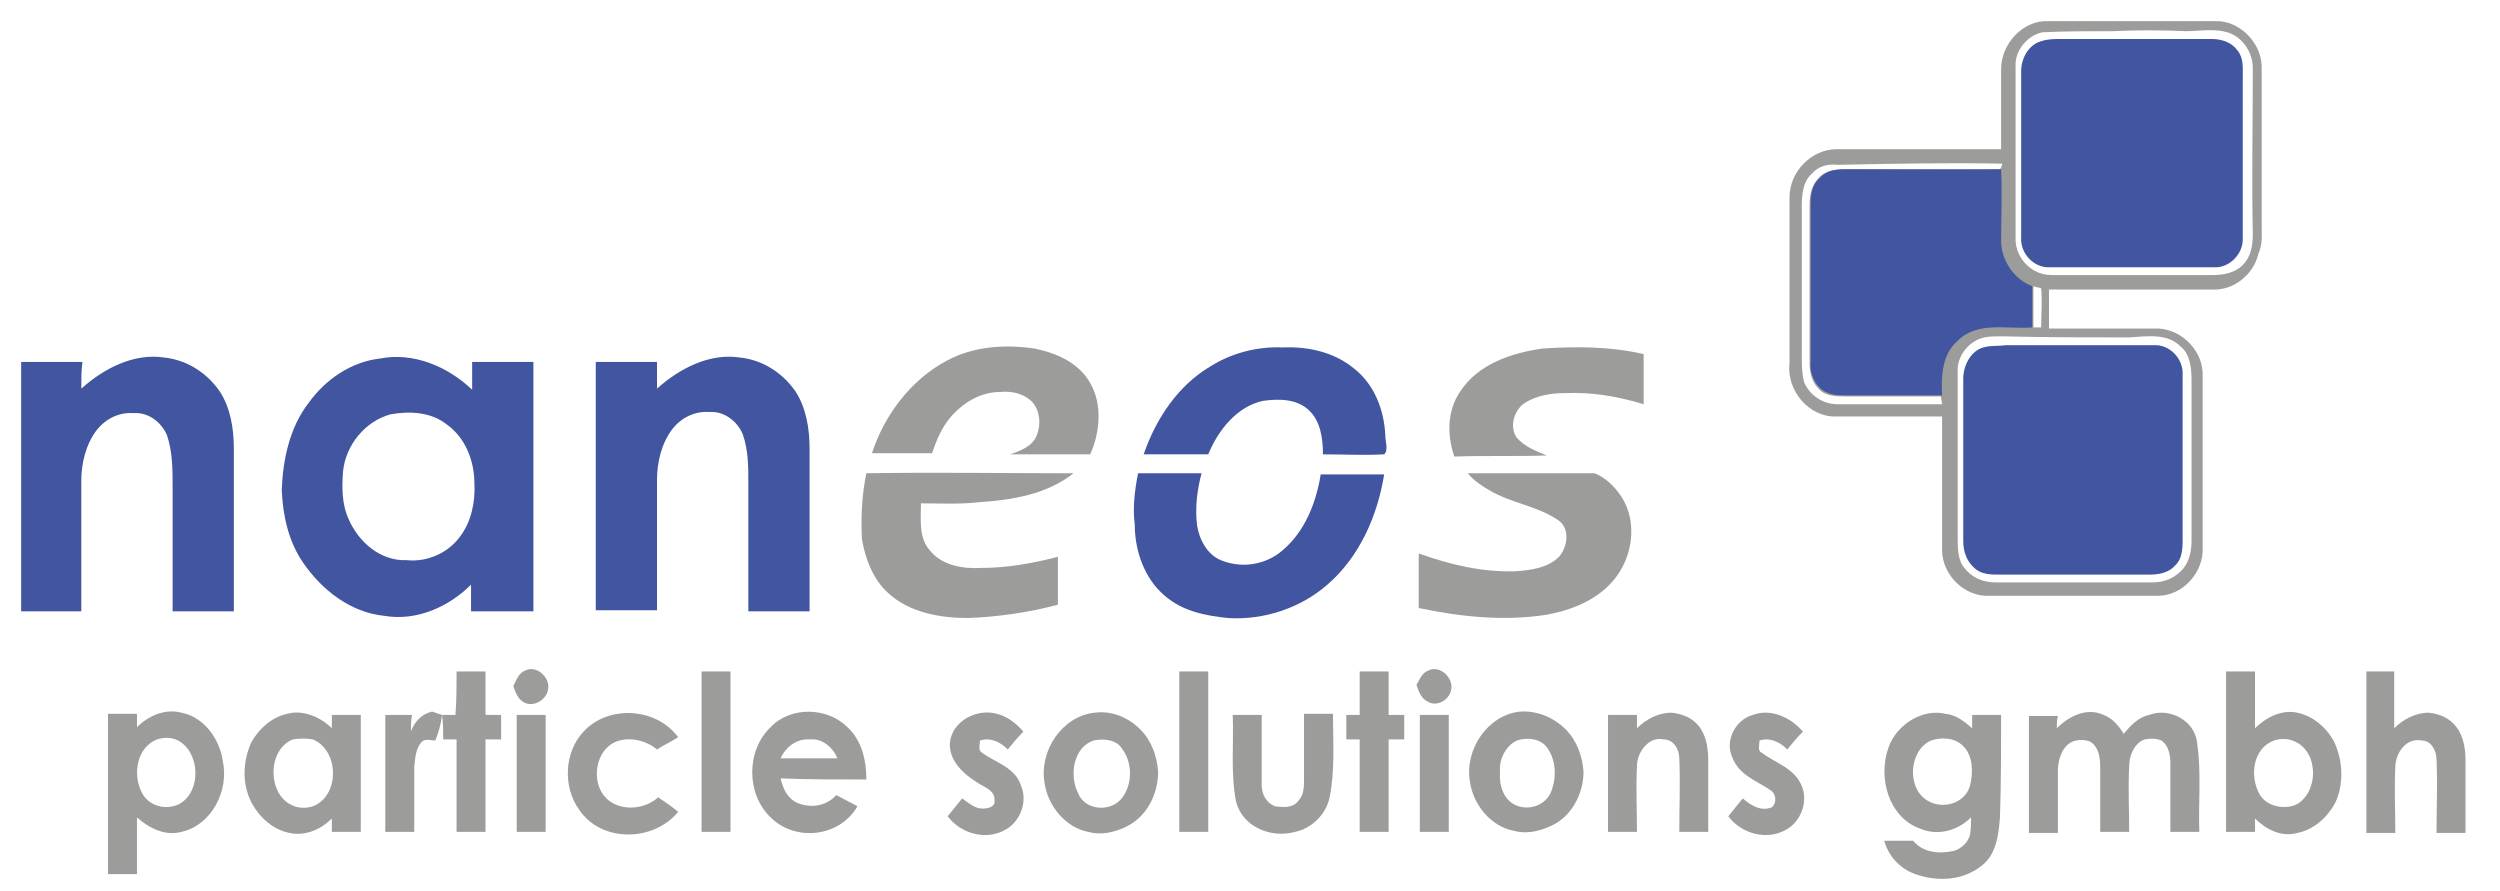 <?xml version="1.0" encoding="utf-8"?>
<!-- Generator: Adobe Illustrator 23.0.6, SVG Export Plug-In . SVG Version: 6.00 Build 0)  -->
<svg version="1.1" id="Layer_1" xmlns="http://www.w3.org/2000/svg" xmlns:xlink="http://www.w3.org/1999/xlink" x="0px" y="0px"
	 viewBox="0 0 224.5 80" style="enable-background:new 0 0 224.5 80;" xml:space="preserve">
<style type="text/css">
	.st0{fill:#9C9C9B;}
	.st1{fill:#4155A1;}
</style>
<path class="st0" d="M202.3,21.1c0,1-0.2,2-0.9,2.7c-0.7,0.7-1.7,0.9-2.7,0.9c-4.8,0-9.7,0-14.5,0c-1.8,0-3.3-1.6-3.2-3.4
	c0-5.1,0-10.2,0-15.3c-0.1-1.4,1-2.8,2.4-3.1c2.1-0.1,4.2-0.1,6.3-0.1c2.2-0.1,4.4-0.1,6.6,0c1.3,0,2.7-0.3,4,0.2
	c1.2,0.5,2,1.8,2,3.1C202.3,11.1,202.2,16.1,202.3,21.1 M179.8,14.7c0,0.1-0.1,0.4-0.2,0.5c-4.7,0.1-9.3,0-14,0
	c-0.8,0-1.7,0.1-2.3,0.8c-0.6,0.6-0.8,1.5-0.8,2.4c0,4.7,0,9.4,0,14.2c0,0.8,0.2,1.7,0.8,2.3c0.6,0.7,1.6,0.7,2.5,0.7
	c2.9,0,5.7,0,8.5,0c0,0.2,0.1,0.5,0.1,0.7c-3.1,0-6.2,0-9.4,0c-1.3,0-2.5-0.8-3-2c-0.2-0.8-0.2-1.6-0.2-2.4c0-4.5,0-8.9,0-13.4
	c0-1,0.1-2.2,0.9-2.9c0.6-0.7,1.5-0.9,2.3-0.8C170.1,14.7,175,14.6,179.8,14.7 M183.3,29.4c-0.2,0-0.5,0-0.7,0c0-1.2,0-2.5,0-3.7
	c0.2,0.1,0.5,0.1,0.7,0.2C183.4,27.1,183.3,28.3,183.3,29.4 M175.8,48.3c0-4.9,0-9.9,0-14.9c-0.1-1.4,1-2.8,2.4-3.1
	c0.5-0.1,1-0.1,1.6-0.1c3.8,0.1,7.6,0.1,11.4,0.1c1.6-0.1,3.4-0.4,4.6,0.8c0.9,0.7,1,2,1,3.1c0,4.8,0,9.6,0,14.4
	c0,1.1-0.3,2.2-1.2,2.9c-0.7,0.6-1.5,0.8-2.4,0.8c-4.7,0-9.3,0-14,0c-1.1,0-2.1-0.4-2.8-1.3C175.8,50.3,175.8,49.2,175.8,48.3
	 M203.1,20.3c0-4.8,0-9.6,0-14.4c-0.1-2.2-2.1-4.1-4.2-4c-5,0-10,0-15,0c-2.2-0.1-4.2,2-4.2,4.3c0,2.4,0,4.8,0,7.2
	c-4.9,0-9.8,0-14.8,0c-2.2,0-4.2,2-4.2,4.3c0,5,0,9.9,0,14.9c-0.3,2.5,1.8,4.9,4.2,4.8c3.2,0,6.4,0,9.5,0c0,4,0,8,0,12
	c0,2.2,2,4.2,4.2,4.1c5.1,0,10.1,0,15.2,0c2.2,0,4.1-2.1,4-4.3c0-5.1,0-10.2,0-15.4c0.1-2.2-1.8-4.2-4-4.3c-3.3,0-6.5,0-9.8,0
	c0-1.2,0-2.4,0-3.5c4.9,0,9.8,0,14.7,0c1.9,0.1,3.7-1.4,4.1-3.2C203.2,21.9,203.1,21.1,203.1,20.3"/>
<path class="st1" d="M183.3,3.7c0.6-0.2,1.2-0.2,1.8-0.2c4.5,0,9,0,13.5,0c0.9,0,1.8,0.3,2.3,1c0.6,0.7,0.5,1.6,0.5,2.4
	c0,4.9,0,9.8,0,14.6c0,1.4-1.3,2.6-2.6,2.5c-4.9,0-9.8,0-14.7,0c-1.4,0.1-2.7-1.2-2.6-2.7c0-5,0-9.9,0-14.9
	C181.5,5.2,182.2,4,183.3,3.7"/>
<path class="st1" d="M163.4,16c0.6-0.7,1.5-0.8,2.3-0.8c4.7,0,9.3,0,14,0c0.1,2.2,0,4.4,0,6.6c0.1,1.7,1.2,3.3,2.8,3.9
	c0,1.2,0,2.5,0,3.7c-2.2,0.2-4.9-0.6-6.7,1.2c-1.4,1.2-1.5,3.2-1.4,4.9c-2.8,0-5.7,0-8.5,0c-0.9,0-1.8,0-2.5-0.7
	c-0.6-0.6-0.9-1.5-0.8-2.3c0-4.7,0-9.4,0-14.2C162.6,17.5,162.7,16.6,163.4,16"/>
<path class="st1" d="M178.1,31.2c0.7-0.2,1.3-0.1,2-0.2c4.4,0,8.9,0,13.3,0c1.4-0.1,2.7,1.2,2.6,2.7c0,5,0,9.9,0,14.9
	c0,0.8-0.1,1.7-0.7,2.2c-0.5,0.6-1.4,0.8-2.2,0.8c-4.5,0-9,0-13.5,0c-0.8,0-1.7,0-2.3-0.6c-0.7-0.6-1-1.5-1-2.4c0-4.9,0-9.8,0-14.6
	C176.3,32.8,177,31.5,178.1,31.2"/>
<path class="st0" d="M85,32.4c2.4-1.3,5.2-1.5,7.9-1.1c2,0.4,4,1.3,5,3.1c1.1,1.9,0.9,4.4,0,6.4c-2.4,0-4.8,0-7.2,0
	c0.9-0.3,2-0.7,2.4-1.7c0.4-1,0.3-2.2-0.4-3c-0.8-0.8-1.9-1-2.9-0.9c-1.7,0-3.2,0.9-4.3,2.1c-0.9,1-1.4,2.2-1.8,3.4
	c-1.8,0-3.6,0-5.4,0C79.4,37.3,81.8,34.1,85,32.4"/>
<path class="st1" d="M108.7,32.9c1.9-1.2,4.2-1.8,6.5-1.7c2.2-0.1,4.6,0.4,6.4,1.9c1.8,1.4,2.7,3.7,2.8,6c0,0.6,0.3,1.3-0.1,1.7
	c-1.8,0.1-3.7,0-5.5,0c0-1.4-0.2-3-1.3-4c-1.1-1-2.7-1-4.1-0.8c-2.3,0.5-4,2.6-4.9,4.8c-1.9,0-3.8,0-5.8,0
	C103.8,37.6,105.8,34.6,108.7,32.9"/>
<path class="st0" d="M131.1,35.2c1.6-2.5,4.6-3.5,7.4-3.9c3-0.2,6.1-0.2,9.1,0.5c0,1.5,0,3,0,4.5c-2.3-0.7-4.6-1.1-7-1
	c-1.3,0-2.6,0.2-3.7,0.9c-0.9,0.6-1.4,2.1-0.7,3.1c0.7,0.8,1.7,1.2,2.7,1.6c-2.8,0.1-5.5,0-8.3,0.1C129.9,39,130,36.8,131.1,35.2"/>
<path class="st1" d="M7.3,34.9c2-1.8,4.7-3.2,7.4-2.8c2,0.2,3.8,1.3,5,3c1,1.5,1.3,3.4,1.3,5.2c0,4.9,0,9.7,0,14.6
	c-1.8,0-3.6,0-5.5,0c0-3.7,0-7.5,0-11.2c0-1.5,0-3.1-0.5-4.6c-0.5-1.2-1.7-2.1-3-2c-1.3-0.1-2.5,0.5-3.3,1.5c-1,1.3-1.4,3-1.4,4.6
	c0,3.9,0,7.8,0,11.7H1.9c0-7.5,0-14.9,0-22.4h5.5C7.3,33.3,7.3,34.1,7.3,34.9"/>
<path class="st1" d="M41.3,48.2c-1.1,1.5-3,2.3-4.8,2.1c-2.3,0.1-4.3-1.6-5.2-3.7c-0.6-1.3-0.6-2.8-0.5-4.2c0.2-2.4,2-4.6,4.3-5.2
	c1.7-0.3,3.6-0.2,5,0.9c1.7,1.2,2.5,3.3,2.5,5.3C42.7,45.1,42.3,46.9,41.3,48.2 M47.9,54.9V32.5h-5.5c0,0.8,0,1.7,0,2.5
	c-2.2-2.1-5.3-3.4-8.3-2.8c-2.6,0.3-4.9,1.9-6.4,4c-1.7,2.2-2.3,5.1-2.4,7.8c0.1,2.3,0.6,4.6,1.9,6.5c1.7,2.5,4.3,4.5,7.3,4.8
	c2.9,0.5,5.8-0.8,7.8-2.8c0,0.8,0,1.6,0,2.4H47.9z"/>
<path class="st1" d="M59,34.9c2-1.8,4.7-3.2,7.4-2.8c2,0.2,3.8,1.3,5,3c1,1.5,1.3,3.4,1.3,5.2c0,4.9,0,9.7,0,14.6h-5.5
	c0-3.8,0-7.6,0-11.5c0-1.5,0-3-0.5-4.4c-0.5-1.2-1.7-2.1-3-2c-1.3-0.1-2.5,0.5-3.3,1.5c-1,1.3-1.4,3-1.4,4.6c0,3.9,0,7.8,0,11.7
	c-1.8,0-3.6,0-5.5,0V32.5c1.8,0,3.6,0,5.5,0C59,33.3,59,34.1,59,34.9"/>
<path class="st0" d="M77.8,42.5c6.2-0.1,12.4,0,18.6,0c-2.4,1.9-5.5,2.4-8.5,2.6c-1.7,0.2-3.5,0.1-5.2,0.1c0,1.4-0.2,3,0.7,4.1
	c1.1,1.5,3.1,1.8,4.7,1.7c2.3,0,4.6-0.4,6.9-1c0,1.4,0,2.8,0,4.3c-2.6,0.7-5.4,1.1-8.1,1.2c-2.5,0-5.3-0.5-7.2-2.3
	c-1.3-1.2-2-3-2.3-4.8C77.3,46.4,77.4,44.4,77.8,42.5"/>
<path class="st1" d="M102.2,42.5c1.9,0,3.8,0,5.7,0c-0.4,1.5-0.6,3.1-0.4,4.7c0.2,1.2,0.8,2.4,1.9,3c1.9,0.9,4.2,0.6,5.8-0.8
	c2-1.7,3-4.3,3.4-6.8h5.7c-0.6,3.7-2.2,7.4-5.1,9.9c-2.4,2.1-5.7,3.2-8.9,3c-2-0.2-4.1-0.6-5.7-2c-1.8-1.5-2.7-4-2.7-6.4
	C101.7,45.6,101.9,44,102.2,42.5"/>
<path class="st0" d="M131.8,42.5c3.8,0,7.6,0,11.4,0c1,0.4,1.8,1.2,2.4,2.1c1.5,2.3,1,5.5-0.7,7.5c-1.5,1.8-3.8,2.7-6,3.1
	c-3.8,0.6-7.7,0.2-11.5-0.6c0-1.6,0-3.3,0-4.9c2.8,1,5.7,1.7,8.7,1.6c1.4-0.1,2.9-0.3,3.9-1.3c0.8-0.9,1-2.6-0.1-3.3
	c-1.9-1.3-4.2-1.5-6.2-2.7C133,43.6,132.3,43.1,131.8,42.5"/>
<path class="st0" d="M47.2,60.2c1-0.5,2.3,0.7,2,1.8c-0.2,0.9-1.3,1.5-2.1,1.1c-0.6-0.3-0.8-0.9-1-1.5C46.4,61,46.6,60.4,47.2,60.2"
	/>
<path class="st0" d="M128.3,60.2c1-0.5,2.3,0.7,2,1.8c-0.2,0.9-1.3,1.5-2.1,1c-0.6-0.3-0.8-0.9-1-1.5
	C127.5,61,127.7,60.4,128.3,60.2"/>
<path class="st0" d="M41,60.3h2.6c0,1.3,0,2.6,0,3.9H45v2.2h-1.4v8.3H41v-8.3h-1.2c0-0.7,0-1.5-0.1-2.2c0.4,0,0.8,0,1.2,0
	C41,62.9,41,61.6,41,60.3"/>
<path class="st0" d="M63,60.3h2.6c0,4.8,0,9.6,0,14.4c-0.9,0-1.7,0-2.6,0C63,69.9,63,65.1,63,60.3"/>
<path class="st0" d="M105.9,60.3h2.6c0,4.8,0,9.6,0,14.4h-2.6V60.3z"/>
<path class="st0" d="M122.1,60.3h2.6c0,1.3,0,2.6,0,3.9c0.5,0,0.9,0,1.4,0v2.2h-1.4c0,2.8,0,5.5,0,8.3c-0.9,0-1.7,0-2.6,0
	c0-2.8,0-5.5,0-8.3c-0.4,0-0.8,0-1.2,0c0-0.7,0-1.5,0-2.2h1.2V60.3z"/>
<path class="st0" d="M206.1,72.3c-1.1,0.4-2.6,0.1-3.2-1c-0.9-1.6-0.6-4.1,1.3-4.8c0.6-0.2,1.3-0.2,1.9,0.1
	C208.3,67.6,208.2,71.3,206.1,72.3 M209.6,66.6c-0.7-1.3-1.9-2.3-3.3-2.6c-1.4-0.3-2.8,0.4-3.8,1.4c0-1.7,0-3.4,0-5.1h-2.6
	c0,4.8,0,9.6,0,14.4h2.6c0-0.4,0-0.8,0-1.2c1,1,2.4,1.7,3.8,1.3c1.5-0.3,2.7-1.4,3.4-2.7C210.5,70.4,210.4,68.3,209.6,66.6"/>
<path class="st0" d="M212.4,60.3h2.6c0,1.7,0,3.4,0,5.1c0.8-0.8,1.9-1.4,3.1-1.4c1,0.1,1.9,0.5,2.5,1.3c0.6,0.8,0.8,1.9,0.8,2.9
	c0,2.2,0,4.4,0,6.6h-2.6c0-2.2,0.1-4.4,0-6.6c0-0.8-0.5-1.7-1.3-1.7c-1.4-0.3-2.4,1.1-2.4,2.4c-0.1,2,0,3.9,0,5.9
	c-0.9,0-1.7,0-2.6,0V60.3z"/>
<path class="st0" d="M16.1,72.2c-1.2,0.6-2.8,0.2-3.4-1.1c-0.8-1.6-0.4-4,1.4-4.7c0.6-0.2,1.3-0.2,1.9,0.1
	C18,67.6,18.1,71.1,16.1,72.2 M20,68.3c-0.3-2-1.7-3.9-3.7-4.3c-1.5-0.4-3,0.3-4,1.3c0-0.4,0-0.8,0-1.2H9.7c0,4.8,0,9.6,0,14.4h2.6
	c0-1.7,0-3.4,0-5.1c1.1,1,2.6,1.7,4,1.3C19,74.1,20.6,71,20,68.3"/>
<path class="st0" d="M28.1,72.4c-0.6,0.2-1.3,0.2-1.9-0.1c-2.2-1-2.2-5,0.1-5.9c0.6-0.1,1.2-0.1,1.8,0
	C30.5,67.4,30.5,71.5,28.1,72.4 M32.4,74.7c0-3.5,0-7,0-10.5h-2.6c0,0.4,0,0.8,0,1.2c-1-1-2.6-1.7-4-1.3c-1.4,0.3-2.5,1.3-3.2,2.5
	c-0.8,1.7-0.9,3.8,0,5.5c0.7,1.3,1.9,2.4,3.4,2.7c1.4,0.3,2.8-0.3,3.8-1.3c0,0.4,0,0.8,0,1.2H32.4z"/>
<path class="st0" d="M36.9,65.7c0.3-0.9,1-1.6,1.9-1.8c0.3,0.1,0.6,0.2,0.9,0.3c-0.1,0.8-0.3,1.5-0.6,2.3c-0.4,0-0.9-0.2-1.2,0.1
	c-0.6,0.6-0.6,1.5-0.7,2.2c0,1.9,0,3.9,0,5.9c-0.9,0-1.7,0-2.6,0c0-3.5,0-7,0-10.5c0.8,0,1.6,0,2.4,0C36.9,64.7,36.9,65.2,36.9,65.7
	"/>
<path class="st0" d="M52.4,65.7c2.2-2.4,6.5-2.2,8.5,0.5c-0.6,0.4-1.3,0.7-1.9,1.1c-1.1-0.9-2.7-1.2-3.9-0.6c-1.5,0.8-1.9,3-1.1,4.4
	c1,1.8,3.7,1.8,5.1,0.5c0.6,0.4,1.2,0.8,1.8,1.3c-2.2,2.7-6.9,2.8-8.9-0.2C50.5,70.6,50.7,67.5,52.4,65.7"/>
<path class="st0" d="M75.2,68.1c-1.7,0-3.4,0-5.1,0c0.5-1.1,1.5-1.8,2.7-1.7C73.8,66.3,74.8,67.1,75.2,68.1 M77.8,70
	c0-1.7-0.4-3.5-1.7-4.7c-1.8-1.8-5.1-1.9-6.9,0c-2.2,2.1-2.2,6,0,8.1c2.2,2.2,6.2,1.8,7.8-1c-0.6-0.3-1.3-0.7-1.9-1
	c-0.9,1-2.3,1.2-3.5,0.7c-0.9-0.4-1.3-1.3-1.5-2.2C72.6,70,75.2,70,77.8,70"/>
<path class="st0" d="M85.3,66.7c0.2-2,2.5-3.1,4.2-2.6c0.9,0.2,1.7,0.8,2.4,1.6c-0.5,0.5-1,1.1-1.4,1.6c-0.7-0.7-1.6-1.1-2.5-0.8
	c0,0.4-0.2,0.9,0.2,1.1c1.2,0.9,3,1.3,3.5,3c0.6,1.4-0.1,3.2-1.4,3.9c-1.7,1-4,0.4-5.2-1.2c0.4-0.5,0.9-1.1,1.3-1.6
	c0.6,0.4,1.2,1,2,0.9c0.4,0,1-0.2,0.9-0.7c0.1-0.9-0.9-1.2-1.5-1.6C86.5,69.5,85.2,68.3,85.3,66.7"/>
<path class="st0" d="M100.8,71.6c-1,1.4-3.4,1.2-4-0.4c-0.8-1.6-0.4-4.1,1.4-4.7c0.9-0.2,2.1-0.1,2.6,0.8
	C101.7,68.5,101.7,70.4,100.8,71.6 M104,69.3c-0.1-1.4-0.6-2.8-1.6-3.8c-1.1-1.1-2.6-1.7-4.1-1.5c-2.9,0.3-5,3.4-4.5,6.3
	c0.3,2.1,1.9,4,3.9,4.4c1.1,0.3,2.2,0.1,3.3-0.4C103,73.4,104,71.3,104,69.3"/>
<path class="st0" d="M139.2,71.3c-0.6,1.1-2,1.5-3.1,1c-1.1-0.5-1.5-1.8-1.4-3c-0.1-1.1,0.5-2.3,1.5-2.8c0.9-0.3,2.1-0.2,2.7,0.6
	C139.8,68.3,139.8,70,139.2,71.3 M142.2,69.3c-0.1-1.4-0.6-2.8-1.6-3.8c-1.1-1.1-2.6-1.7-4.1-1.6c-2.9,0.3-5,3.4-4.5,6.3
	c0.3,2.1,1.9,4,3.9,4.4c1.1,0.3,2.2,0.1,3.3-0.4C141.1,73.4,142.2,71.3,142.2,69.3"/>
<path class="st0" d="M147,65.4c0.8-0.8,1.9-1.4,3.1-1.4c1,0.1,2,0.5,2.6,1.4c0.6,0.9,0.7,2,0.7,3c0,2.1,0,4.2,0,6.3h-2.6
	c0-2.2,0.1-4.4,0-6.6c0-0.8-0.5-1.7-1.4-1.7c-1.3-0.3-2.4,1.1-2.4,2.4c-0.1,2,0,3.9,0,5.9c-0.9,0-1.7,0-2.6,0V64.2h2.6
	C147,64.6,147,65,147,65.4"/>
<path class="st0" d="M157.4,64.2c1.6-0.6,3.4,0.2,4.5,1.5c-0.5,0.5-1,1.1-1.4,1.6c-0.7-0.7-1.6-1.1-2.5-0.8c0,0.4-0.2,0.9,0.2,1.1
	c1.2,0.9,3,1.4,3.6,3c0.6,1.4-0.1,3.2-1.4,3.9c-1.7,1-4,0.4-5.2-1.2c0.4-0.5,0.9-1.1,1.3-1.6c0.7,0.6,1.6,1.2,2.6,0.8
	c0.5-0.4,0.4-1.3-0.2-1.6c-1.2-0.8-2.7-1.3-3.3-2.8C154.8,66.5,155.9,64.6,157.4,64.2"/>
<path class="st0" d="M176.9,70.6c-0.5,1.6-2.5,2.1-3.8,1.3c-1.9-1.1-1.7-4.5,0.3-5.4c0.9-0.3,2.1-0.3,2.9,0.5
	C177.2,67.9,177.2,69.4,176.9,70.6 M179.7,64.2h-2.6c0,0.4,0,0.8,0,1.2c-0.7-0.6-1.4-1.2-2.4-1.3c-2.1-0.5-4.4,1-5.1,3
	c-1,2.7,0,6.3,2.8,7.3c1.6,0.7,3.4,0.2,4.6-1c0,0.5,0,1.1-0.1,1.6c-0.2,0.7-0.8,1.2-1.4,1.4c-1.3,0.3-2.8,0.2-3.7-0.9
	c-0.9,0-1.7,0-2.6,0c0.4,1.4,1.4,2.5,2.8,3c2,0.7,4.3,0.6,6-0.8c1.3-1,1.5-2.9,1.6-4.4C179.7,70.2,179.7,67.2,179.7,64.2"/>
<path class="st0" d="M184.7,65.4c1.1-1.1,2.7-1.9,4.2-1.2c0.8,0.3,1.4,1,1.8,1.7c0.6-0.7,1.3-1.5,2.3-1.7c1.8-0.7,4.1,0.5,4.3,2.5
	c0.4,2.7,0.1,5.4,0.2,8h-2.6c0-2,0-4.1,0-6.1c0-0.7-0.1-1.6-0.8-2.1c-0.5-0.2-1-0.2-1.5-0.1c-0.9,0.3-1.4,1.4-1.4,2.4
	c-0.1,2,0,3.9,0,5.9h-2.6c0-1.9,0-3.9,0-5.8c0-0.8-0.1-1.8-0.9-2.3c-0.5-0.2-1.1-0.2-1.6,0c-0.9,0.4-1.3,1.6-1.3,2.6
	c0,1.9,0,3.7,0,5.6c-0.9,0-1.7,0-2.6,0c0-3.5,0-7,0-10.5h2.6C184.7,64.6,184.7,65,184.7,65.4"/>
<path class="st0" d="M46.4,64.2H49v10.5h-2.6C46.4,71.2,46.4,67.7,46.4,64.2"/>
<path class="st0" d="M110.7,64.2h2.6c0,2.1,0,4.2,0,6.3c0,0.8,0.4,1.6,1.2,1.9c0.7,0.1,1.6,0.2,2.1-0.5c0.5-0.5,0.5-1.3,0.5-1.9
	c0-1.9,0-3.9,0-5.9h2.6c0,2.5,0.2,5-0.3,7.5c-0.3,1.5-1.6,2.8-3.1,3.1c-2.1,0.6-4.7-0.4-5.3-2.7C110.5,69.5,110.8,66.8,110.7,64.2"
	/>
<path class="st0" d="M127.5,64.2h2.6v10.5h-2.6C127.5,71.2,127.5,67.7,127.5,64.2"/>
</svg>
